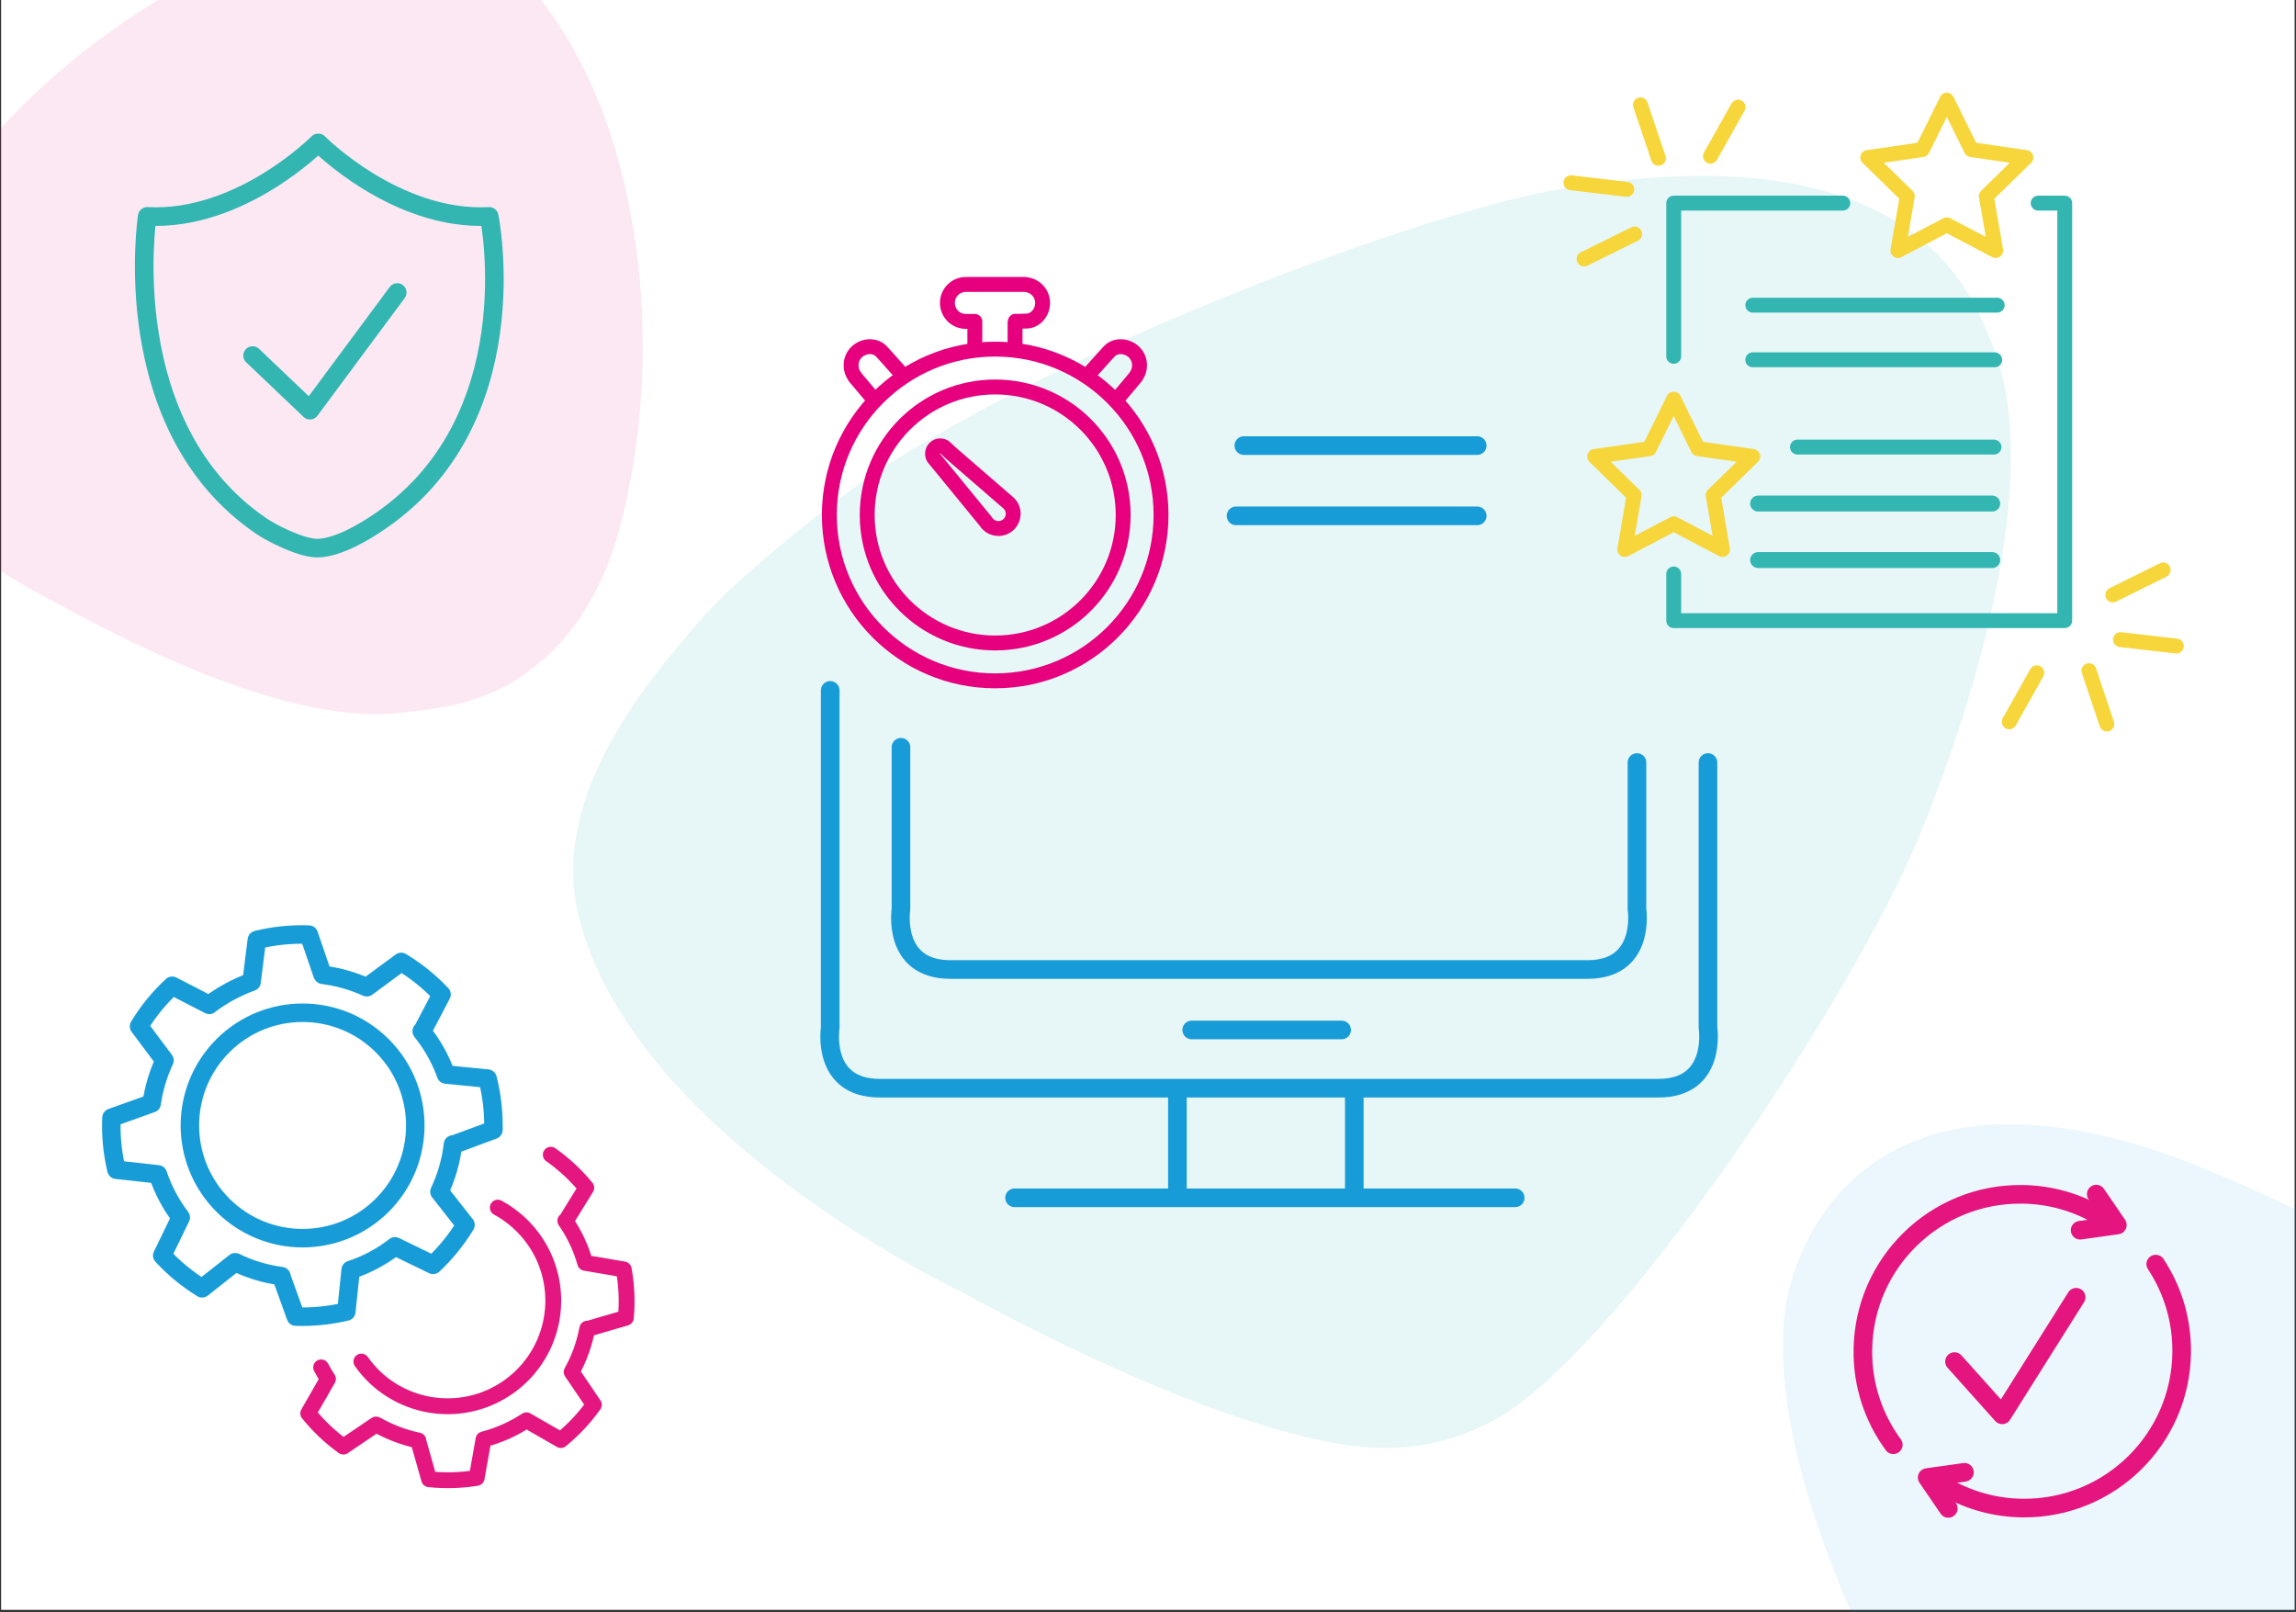 <?xml version="1.0" encoding="utf-8"?>
<!-- Generator: Adobe Illustrator 27.5.0, SVG Export Plug-In . SVG Version: 6.00 Build 0)  -->
<svg version="1.1" id="Ebene_1" xmlns="http://www.w3.org/2000/svg" xmlns:xlink="http://www.w3.org/1999/xlink" x="0px" y="0px"
	 viewBox="0 0 1849.6 1298.7" style="enable-background:new 0 0 1849.6 1298.7;" xml:space="preserve">
<rect x="0" y="0" width="1849.6" height="1298.7" fill="#333333" stroke="none"/>
<style type="text/css">
	.st0{fill:#FFFFFF;}
	.st1{opacity:0.12;fill:#35B6B3;}
	.st2{opacity:9.000000e-02;fill:#E6007E;}
	.st3{opacity:8.000000e-02;fill:#009FE3;}
	.st4{fill:none;stroke:#189CD8;stroke-width:14.895;stroke-linecap:round;stroke-linejoin:round;stroke-miterlimit:10;}
	.st5{fill:none;stroke:#E3177F;stroke-width:12.768;stroke-linecap:round;stroke-linejoin:round;}
	.st6{fill:none;stroke:#33B6B2;stroke-width:15;stroke-linecap:round;stroke-linejoin:round;}
	.st7{fill:none;stroke:#33B6B2;stroke-width:12;stroke-linecap:round;stroke-linejoin:round;}
	.st8{fill:none;stroke:#F6D63A;stroke-width:12;stroke-linecap:round;stroke-linejoin:round;}
	.st9{fill:none;stroke:#189CD8;stroke-width:15;stroke-linecap:round;stroke-linejoin:round;stroke-miterlimit:10;}
	.st10{fill:none;stroke:#E6007E;stroke-width:12;stroke-linecap:round;stroke-linejoin:round;stroke-miterlimit:10;}
	.st11{fill:none;stroke:#189CD8;stroke-width:12;stroke-linecap:round;stroke-linejoin:round;stroke-miterlimit:10;}
	.st12{fill:none;stroke:#E4157F;stroke-width:15;stroke-linecap:round;stroke-linejoin:round;stroke-miterlimit:10;}
	.st13{fill:none;stroke:#33B6B2;stroke-width:12.822;stroke-linecap:round;stroke-linejoin:round;}
</style>
<rect x="0.9" class="st0" width="1847.6" height="1296.7"/>
<path class="st1" d="M466.3,738.6c-25.1-101,61.1-195.5,96.9-238.1c27.2-32.4,106.3-96.1,142.5-120
	c162.6-106.9,440.5-208.2,544.1-226.9c292.9-52.7,339.5,84,356,126.1c38.2,96.6-7.6,267.2-59.9,394.3
	c-53.3,129.7-242,413.8-340.5,468.9c-53.2,29.7-102.5,25-137,18.2c-122.9-24.2-292.4-119.8-292.4-119.8S510.3,916.2,466.3,738.6z"/>
<path class="st2" d="M448.5,17.5C444.2,11.2,440.1,5.4,436,0H127.3C81.5,27.8,37.5,62.9,0,103.9v355.7c7.6,5,15.7,9.9,24.4,14.7
	c49.6,27,197.9,111.7,298.5,99.8c22.5-2.7,60.4-4.6,96.1-28.6c26.6-17.9,64.2-51.6,83.2-131.6C535.7,273.1,514.1,114.4,448.5,17.5z"
	/>
<path class="st3" d="M1849.6,1298.7V974.3c-45.6-21.7-86.9-39.5-120.5-50c-226.1-70.5-284.7,75.8-291.3,133
	c-7.8,67.4,15.3,153.4,53.5,241.4H1849.6z"/>
<g>
	<path class="st4" d="M202.7,790.8l4.2-33.7c13.7-3.4,27.8-4.8,41.9-4.3l11,32.1l0.3,0.3c12.2,1.5,24.1,4.9,35.4,10l27.7-20.4
		c12,7.2,22.9,16,32.5,26.2l-15.6,29.7l-0.4-0.1c8.4,10.5,15.1,22.3,19.6,34.9l33.5,3.3c3.4,13.5,5,27.4,4.7,41.3l-32.2,11.9
		l-0.4-0.2c-1.5,13.2-5.2,26.1-10.9,38.1l21,26.7c-7.2,11.9-16,22.7-26.1,32.2l-30.7-14.9c-10.7,8.3-22.8,14.8-35.7,19l-3.5,33.5
		c-13.3,3.2-27,4.5-40.7,4.1l-11.7-32.4l0.1-0.2c-12.8-1.7-25.3-5.4-36.9-11.1l-0.4-0.1l-26.6,21c-11.9-7.3-22.7-16.2-32.1-26.4
		l14.9-30.7c-8-10.5-14.2-22.2-18.4-34.7l-33.4-3.7c-3.3-13.7-4.6-27.8-4-41.9l32.4-11.6c1.7-12,5.2-23.6,10.3-34.6l-20.5-27.4
		c7.3-12.1,16.3-23.1,26.7-32.7l29.5,15.2l0.4,0.2l0-0.1C179,801.5,190.5,795.2,202.7,790.8z"/>
	
		<ellipse transform="matrix(0.707 -0.707 0.707 0.707 -569.646 437.991)" class="st4" cx="243.9" cy="906.6" rx="90.8" ry="90.8"/>
	<path class="st5" d="M443.7,930.1c10.7,7.5,20.3,16.5,28.6,26.6l-16.5,26.7l-0.4-0.1c7.2,10.4,12.6,21.8,16,33.9l31.1,5.3
		c2.3,12.8,2.9,25.9,1.7,38.9l-30.8,9l-0.3-0.2c-2.3,12.2-6.5,24-12.6,34.9l17.9,26.4c-7.5,10.6-16.5,20.2-26.6,28.4l-27.7-15.9
		c-10.6,7-22.3,12.2-34.6,15.4l-5.5,31c-12.7,2.1-25.6,2.4-38.3,1.1l-8.8-31l0.1-0.2c-11.8-2.5-23.2-6.8-33.7-12.8l-0.4-0.1
		l-26.3,17.8c-10.6-7.6-20.1-16.6-28.3-26.8l15.9-27.7c-2-3-3.8-6.1-5.5-9.3"/>
	<path class="st5" d="M291.1,1096.7c27.1,38.4,80.2,47.5,118.6,20.4c38.4-27.1,47.5-80.2,20.4-118.6c-7.6-10.7-17.5-19.5-29.1-25.8"
		/>
</g>
<polyline class="st6" points="203.5,286.4 249.7,330.4 320,235.6 "/>
<path class="st6" d="M210.9,424c-118.3-80.1-92.3-249.7-92.3-249.7c75.2,4,137.7-59.2,137.7-59.2h0.1c0,0,62.5,63.2,137.7,59.2
	c0,0,34.1,166.9-92.7,248.7c-5.6,3.6-28.5,18.5-46,18.5C242.2,441.4,218.9,429.4,210.9,424z"/>
<polyline class="st7" points="1641.9,163.6 1663.3,163.6 1663.3,256.7 1663.3,374.3 1663.3,499.9 1348.3,499.9 1348.3,462.3 "/>
<polyline class="st7" points="1484.5,163.6 1348.3,163.6 1348.3,287 "/>
<line class="st8" x1="1377.9" y1="125.8" x2="1400.1" y2="86.3"/>
<line class="st8" x1="1276.1" y1="208.6" x2="1316.8" y2="188.5"/>
<line class="st8" x1="1265.5" y1="147.2" x2="1310.5" y2="152.5"/>
<line class="st8" x1="1336" y1="127.5" x2="1321.5" y2="84.5"/>
<line class="st8" x1="1640.8" y1="541.9" x2="1618.6" y2="581.4"/>
<line class="st8" x1="1742.6" y1="459.1" x2="1702" y2="479.2"/>
<line class="st8" x1="1753.2" y1="520.4" x2="1708.2" y2="515.2"/>
<line class="st8" x1="1682.8" y1="540.2" x2="1697.2" y2="583.2"/>
<polygon class="st8" points="1568.3,80.7 1548.6,120.5 1504.6,126.9 1536.5,158 1528.9,201.8 1568.3,181.1 1607.7,201.8 1600.1,158 
	1632,126.9 1588,120.5 "/>
<polygon class="st8" points="1348.3,321.5 1328.6,361.4 1284.6,367.7 1316.4,398.8 1308.9,442.6 1348.3,421.9 1387.6,442.6 
	1380.1,398.8 1412,367.7 1367.9,361.4 "/>
<line class="st7" x1="1608.9" y1="245.8" x2="1412" y2="245.8"/>
<line class="st7" x1="1606.9" y1="289.8" x2="1412" y2="289.8"/>
<line class="st9" x1="1220.6" y1="964.8" x2="817.3" y2="964.8"/>
<g>
	<path class="st10" d="M785.3,281.2v-22.3h-7.2c-8.3,0-14.9-6.7-14.9-14.9c0-8.3,6.7-14.9,14.9-14.9h47.8v0.1
		c7.8,0.5,14,6.9,14,14.8c0,7.4-5.4,14.2-12.5,14.6c-2.6,0.1-10,0.3-9.7,0.2v20.5"/>
	<path class="st10" d="M752.1,368.7l42.1,51.4c3.5,5.6,10.8,7.3,16.4,3.8c5.6-3.5,7.3-10.8,3.8-16.4c-0.5-0.7-1-1.4-1.7-2.1
		l-47.1-40.8c0,0-3.5-3.4-3.9-3.7c-2-2-5.2-2.4-7.6-0.8C751.2,362,750.4,365.8,752.1,368.7z"/>
	<circle class="st10" cx="801.7" cy="414.8" r="133.6"/>
	<circle class="st10" cx="801.7" cy="414.8" r="103.1"/>
	<path class="st10" d="M900.6,320.6l14.4-17.1l-0.1-0.1c4.7-6.2,4-15.1-1.9-20.3c-5.6-4.8-14.2-5.4-19.3-0.2c-1,1-6.4,7-15.1,16.8"
		/>
	<path class="st10" d="M703,320.6l-14.4-17.1l0.1-0.1c-4.7-6.2-4-15.1,1.9-20.3c5.6-4.8,14.2-5.4,19.3-0.2c1,1,6.4,7,15.1,16.8"/>
</g>
<path class="st11" d="M1092,869.9"/>
<line class="st9" x1="1080.8" y1="829.6" x2="960" y2="829.6"/>
<line class="st9" x1="948.5" y1="964.4" x2="948.5" y2="877.8"/>
<line class="st9" x1="1091" y1="964.4" x2="1091" y2="877.8"/>
<path class="st9" d="M668.8,556.1v271.7c0,0-7.6,48.7,39.8,48.7h11.2c0,0,607.2,0,616.3,0c47.4,0,39.8-48.7,39.8-48.7V614.2"/>
<path class="st9" d="M1190,358.9c-46.9,0-172.6,0-188,0"/>
<path class="st9" d="M725.8,601.9v130.3c0,0-7.6,48.7,39.8,48.7h11.2c0,0,493.1,0,502.1,0c47.4,0,39.8-48.7,39.8-48.7v-118"/>
<path class="st9" d="M1190,415.5c-41.8,0-190.7,0-194.3,0"/>
<g>
	<polyline class="st12" points="1574.5,1096.7 1612.9,1139.6 1672.5,1044.9 	"/>
	<g>
		<g>
			<path class="st12" d="M1525.2,1163.7c-15.7-21.4-24.9-47.8-24.5-76.4c0.8-70,58.2-126.1,128.2-125.3c21.6,0.2,41.8,5.9,59.5,15.6
				"/>
			<polyline class="st12" points="1688.7,961.8 1705.7,986.7 1675.7,990.9 			"/>
		</g>
		<g>
			<path class="st12" d="M1736.6,1018.2c13.5,20.4,21.2,44.9,20.9,71.2c-0.8,70-58.2,126.1-128.2,125.3
				c-21.6-0.2-41.8-5.9-59.5-15.6"/>
			<polyline class="st12" points="1569.5,1215 1552.5,1190.1 1582.5,1185.9 			"/>
		</g>
	</g>
</g>
<line class="st7" x1="1606.3" y1="360.1" x2="1448" y2="360.1"/>
<line class="st13" x1="1604.9" y1="405.6" x2="1416.3" y2="405.6"/>
<line class="st13" x1="1604.9" y1="451.1" x2="1416.3" y2="451.1"/>
</svg>

